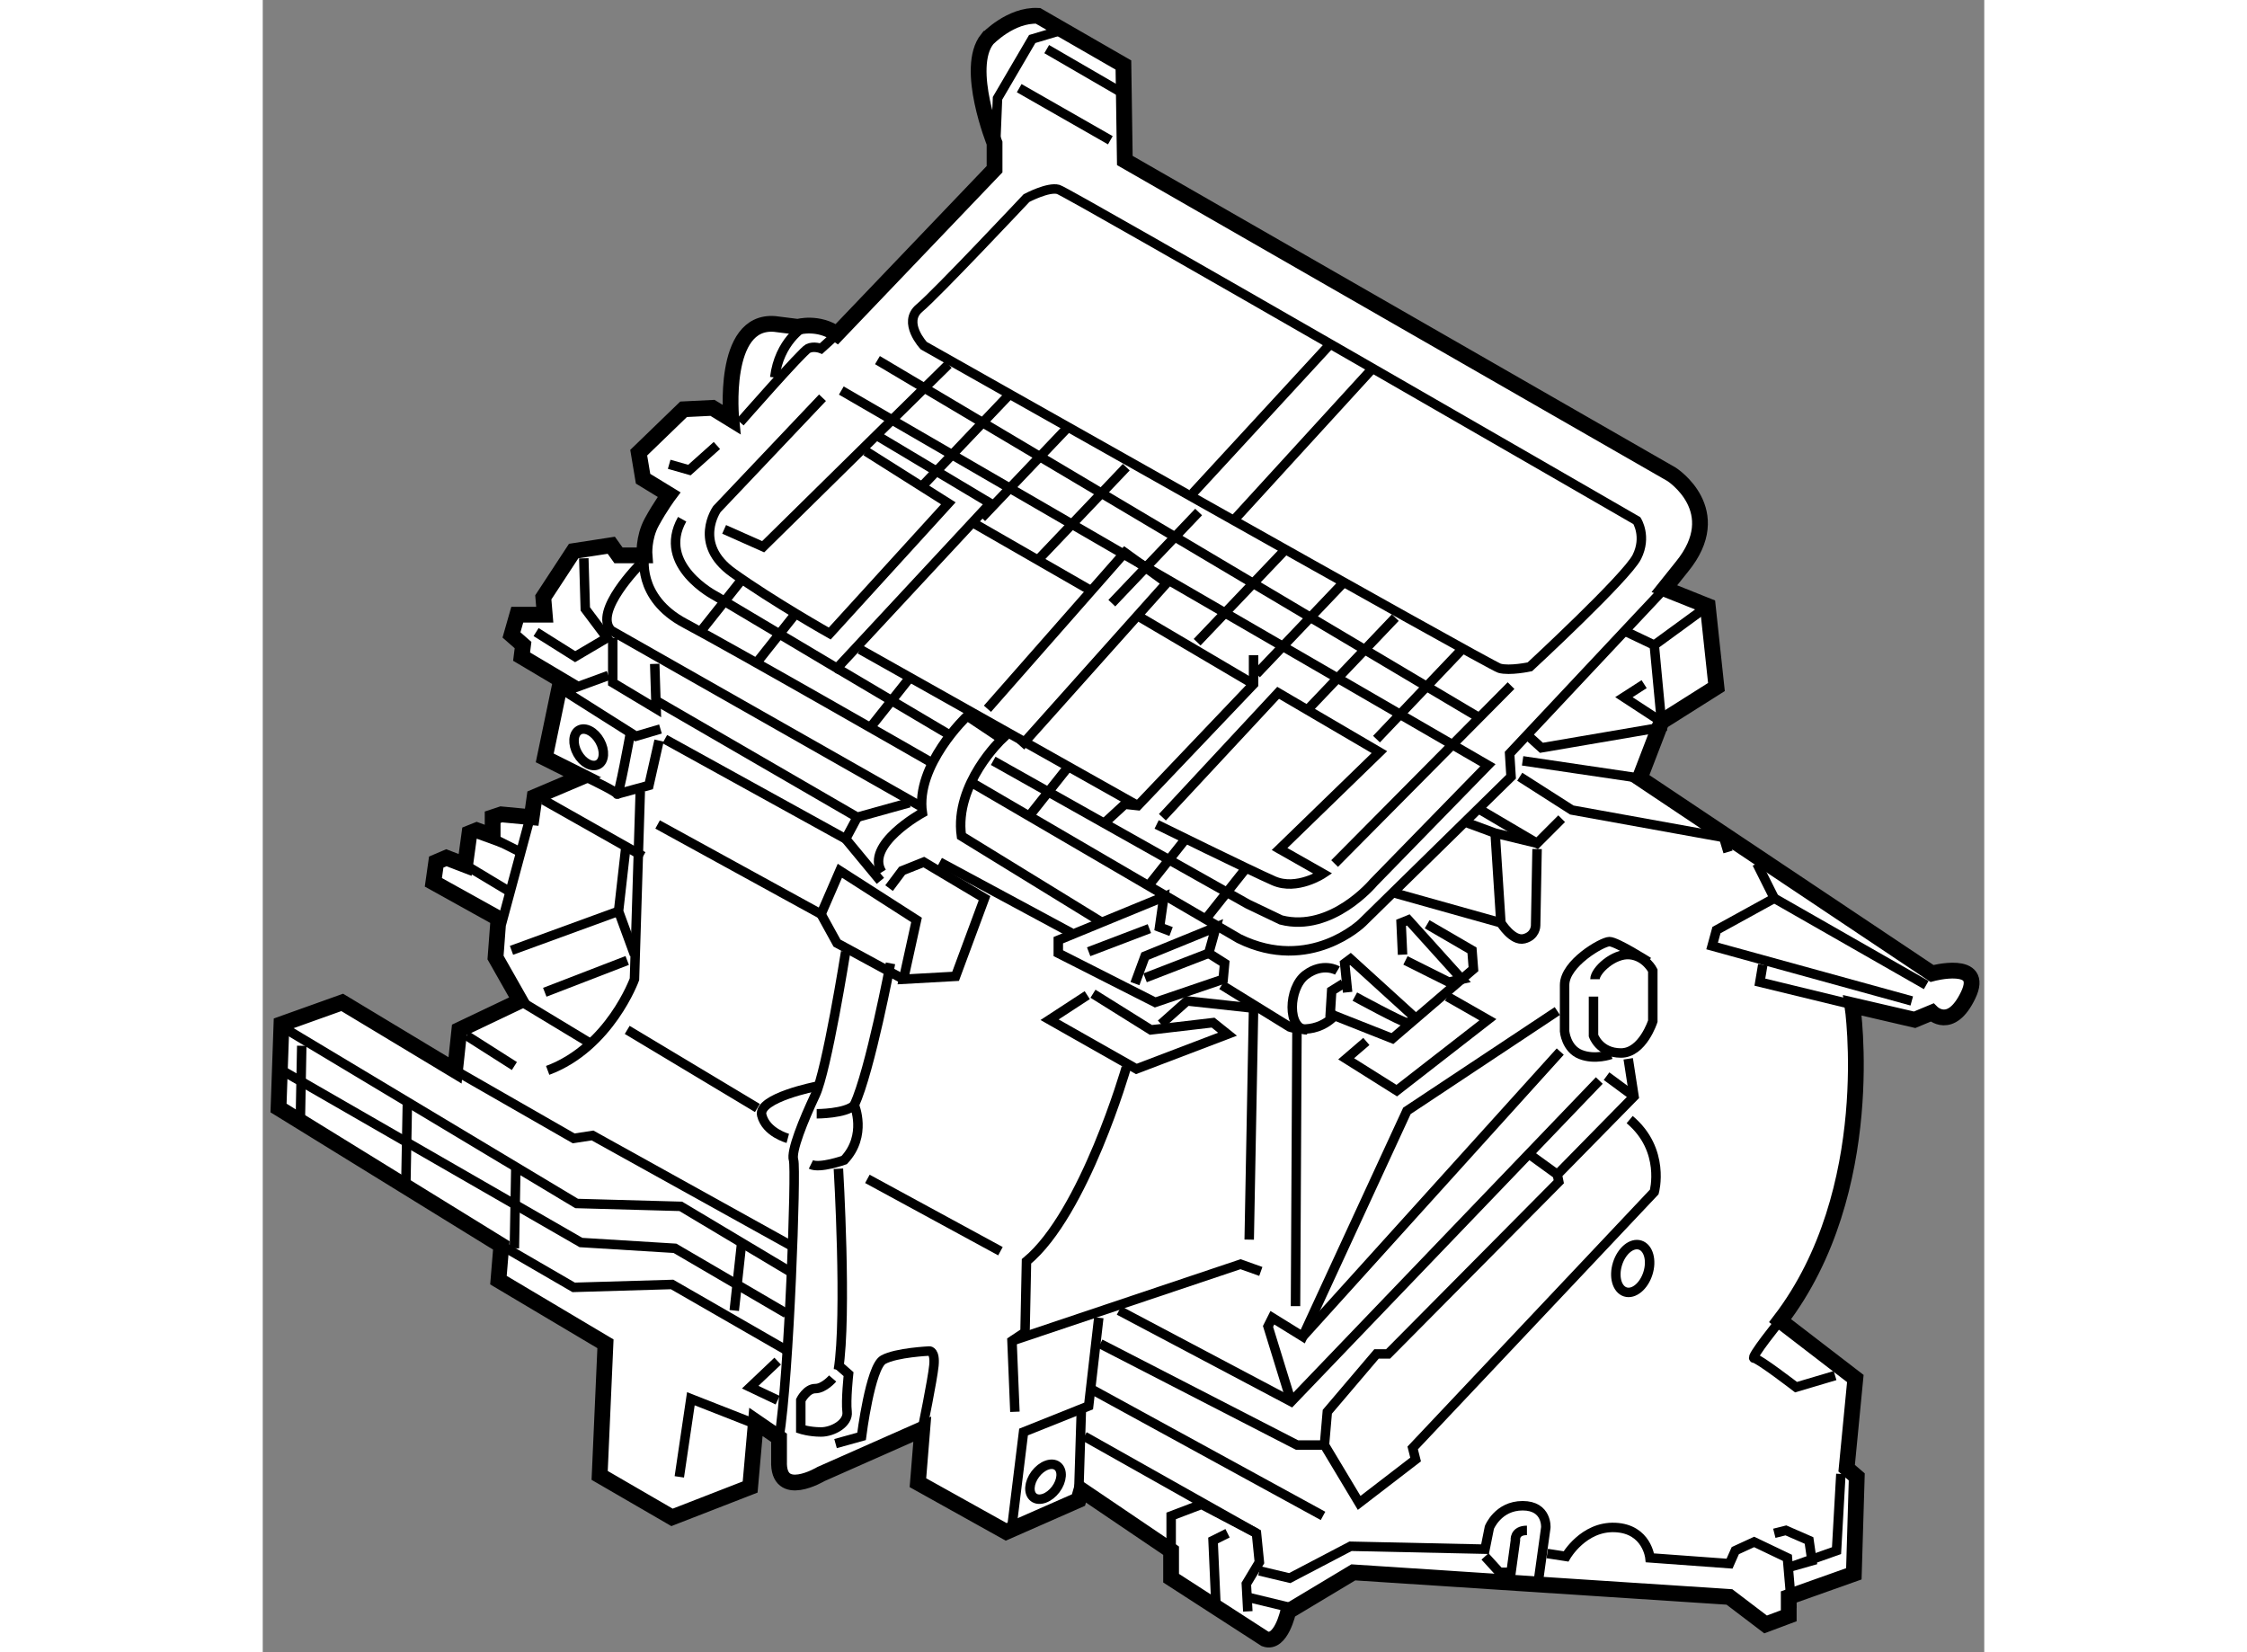 <?xml version="1.0" encoding="utf-8"?>
<!-- Generator: Adobe Illustrator 15.1.0, SVG Export Plug-In . SVG Version: 6.00 Build 0)  -->
<!DOCTYPE svg PUBLIC "-//W3C//DTD SVG 1.1//EN" "http://www.w3.org/Graphics/SVG/1.1/DTD/svg11.dtd">
<svg version="1.1" xmlns="http://www.w3.org/2000/svg" xmlns:xlink="http://www.w3.org/1999/xlink" x="0px" y="0px" width="244.8px"
	 height="180px" viewBox="118.141 24.344 54.546 52.35" enable-background="new 0 0 244.8 180" xml:space="preserve">
	
<rect x="118.141" y="24.344" width="54.546" height="52.35" fill="#808080" stroke="none"/>
	
<g><path fill="#FFFFFF" stroke="#000000" stroke-width="0.5" d="M142.706,24.846l2.705,1.558l0.045,3.025l17.325,9.945
			c0,0,1.788,1.146,0.321,2.934l-0.551,0.688l1.375,0.55l0.275,2.566l-1.742,1.1L161.772,49l9.259,6.188
			c0,0,1.696-0.458,1.146,0.688c-0.55,1.146-1.146,0.55-1.146,0.55l-0.55,0.229l-1.972-0.458c0,0,0.871,5.867-2.291,9.992
			l2.384,1.833l-0.275,2.842l0.32,0.275l-0.092,3.071l-2.063,0.733v0.596l-0.733,0.275l-1.146-0.871l-11.917-0.779l-2.063,1.238
			c0,0-0.229,1.054-0.732,0.871l-2.979-1.925v-0.871l-2.843-1.925l-0.092,0.321l-2.291,1.008l-2.796-1.558l0.138-1.696l-3.209,1.421
			c0,0-1.375,0.825-1.329-0.413V69.9l-0.733-0.503l-0.183,2.063l-2.475,0.962l-2.293-1.33l0.184-4.17l-3.391-2.017l0.091-1.1
			l-7.059-4.354l0.093-2.658l1.925-0.688l3.575,2.154l0.137-1.284l1.926-0.917l-0.78-1.375l0.093-1.237l-2.063-1.146l0.091-0.642
			l0.321-0.137l0.595,0.229l0.138-1.008l0.23-0.092l0.503,0.184v-0.596l0.275-0.091l0.963,0.091l0.091-0.642l1.513-0.642
			l-1.191-0.596l0.459-2.2l0.274-0.137l-1.467-0.872l0.046-0.366l-0.366-0.321l0.183-0.641h0.871l-0.046-0.55l0.962-1.467
			l1.192-0.184l0.229,0.321h0.824c0,0-0.046-0.55,0.229-1.054c0.274-0.504,0.55-0.871,0.55-0.871l-0.825-0.504l-0.138-0.825
			l1.422-1.375l0.916-0.045l0.596,0.367c0,0-0.32-3.163,1.375-3.025l0.734,0.092c0,0,0.643-0.184,1.237,0.229l4.995-5.225v-0.825
			c0,0-0.962-2.383-0.229-3.3C141.103,25.58,141.835,24.801,142.706,24.846z"></path><polyline fill="none" stroke="#000000" stroke-width="0.3" points="143.439,25.305 142.522,25.58 141.422,27.459 141.331,29.705 
					"></polyline><line fill="none" stroke="#000000" stroke-width="0.3" x1="142.981" y1="25.9" x2="145.272" y2="27.229"></line><line fill="none" stroke="#000000" stroke-width="0.3" x1="142.109" y1="27.138" x2="144.997" y2="28.788"></line><path fill="none" stroke="#000000" stroke-width="0.3" d="M142.34,30.621c0,0,0.687-0.366,1.008-0.275
			s18.333,10.496,18.333,10.496s0.32,0.504,0,1.146c-0.319,0.642-3.391,3.483-3.391,3.483s-0.642,0.138-0.963,0.046
			s-18.241-10.221-18.241-10.221s-0.688-0.734-0.138-1.192S142.34,30.621,142.34,30.621z"></path><line fill="none" stroke="#000000" stroke-width="0.3" x1="151.919" y1="35.296" x2="147.611" y2="39.971"></line><line fill="none" stroke="#000000" stroke-width="0.3" x1="153.294" y1="36.029" x2="148.894" y2="40.842"></line><path fill="none" stroke="#000000" stroke-width="0.3" d="M162.552,42.996l-4.904,5.225l0.046,0.733l-4.721,4.629
			c0,0-1.649,1.604-3.896,0.503l-8.479-4.95"></path><path fill="none" stroke="#000000" stroke-width="0.3" d="M130.239,41.942c0,0-0.275,1.33,1.283,2.154
			c1.559,0.825,7.792,4.4,7.792,4.4"></path><polyline fill="none" stroke="#000000" stroke-width="0.3" points="124.236,58.259 127.993,60.413 128.59,60.321 134.868,63.805 
					"></polyline><path fill="none" stroke="#000000" stroke-width="0.3" d="M136.611,54.5c0,0-0.596,3.759-0.963,4.538s-0.779,1.788-0.688,2.063
			c0.091,0.275-0.138,6.828-0.459,8.799"></path><path fill="none" stroke="#000000" stroke-width="0.3" d="M135.693,58.763c0,0-1.879,0.366-1.741,0.917
			c0.138,0.55,0.825,0.733,0.825,0.733"></path><path fill="none" stroke="#000000" stroke-width="0.3" d="M135.693,59.634c0,0,0.918,0,1.192-0.275c0,0,0.413,0.963-0.321,1.742
			c0,0-0.778,0.275-1.054,0.138"></path><path fill="none" stroke="#000000" stroke-width="0.3" d="M138.031,54.867c0,0-0.641,3.392-1.146,4.492"></path><path fill="none" stroke="#000000" stroke-width="0.3" d="M136.381,61.375c0,0,0.275,4.629,0,6.371"></path><line fill="none" stroke="#000000" stroke-width="0.3" x1="127.031" y1="49.688" x2="130.193" y2="51.476"></line><path fill="none" stroke="#000000" stroke-width="0.3" d="M130.103,49.413l-0.184,5.958c0,0-0.78,2.155-2.75,2.888"></path><line fill="none" stroke="#000000" stroke-width="0.3" x1="126.299" y1="56.059" x2="128.498" y2="57.388"></line><line fill="none" stroke="#000000" stroke-width="0.3" x1="124.603" y1="57.159" x2="126.114" y2="58.121"></line><line fill="none" stroke="#000000" stroke-width="0.3" x1="126.665" y1="50.055" x2="125.702" y2="53.629"></line><line fill="none" stroke="#000000" stroke-width="0.3" x1="124.924" y1="50.65" x2="126.299" y2="51.338"></line><line fill="none" stroke="#000000" stroke-width="0.3" x1="124.556" y1="51.75" x2="125.931" y2="52.576"></line><polyline fill="none" stroke="#000000" stroke-width="0.3" points="129.644,51.201 129.415,53.217 129.919,54.592 		"></polyline><line fill="none" stroke="#000000" stroke-width="0.3" x1="129.415" y1="53.217" x2="126.023" y2="54.455"></line><line fill="none" stroke="#000000" stroke-width="0.3" x1="129.689" y1="54.776" x2="127.077" y2="55.784"></line><polyline fill="none" stroke="#000000" stroke-width="0.3" points="118.919,56.976 128.086,62.476 131.386,62.567 134.915,64.676 
					"></polyline><polyline fill="none" stroke="#000000" stroke-width="0.3" points="118.827,58.305 128.224,63.713 131.202,63.896 134.731,65.959 
					"></polyline><polyline fill="none" stroke="#000000" stroke-width="0.3" points="125.702,63.805 127.993,65.134 131.111,65.042 134.777,67.151 
					"></polyline><line fill="none" stroke="#000000" stroke-width="0.3" x1="119.377" y1="57.479" x2="119.331" y2="59.909"></line><line fill="none" stroke="#000000" stroke-width="0.3" x1="122.724" y1="59.267" x2="122.677" y2="61.788"></line><line fill="none" stroke="#000000" stroke-width="0.3" x1="126.161" y1="61.284" x2="126.114" y2="63.896"></line><line fill="none" stroke="#000000" stroke-width="0.3" x1="133.311" y1="63.759" x2="133.081" y2="65.867"></line><polyline fill="none" stroke="#000000" stroke-width="0.3" points="134.044,69.58 131.706,68.663 131.34,71.138 		"></polyline><polyline fill="none" stroke="#000000" stroke-width="0.3" points="134.456,67.471 133.586,68.296 134.456,68.709 		"></polyline><path fill="none" stroke="#000000" stroke-width="0.3" d="M136.198,68.021c0,0-0.274,0.32-0.55,0.32s-0.459,0.367-0.459,0.367
			v0.917c0,0,0.274,0.091,0.642,0.091s0.87-0.274,0.825-0.641s0.046-1.192,0.046-1.192l-0.366-0.321"></path><path fill="none" stroke="#000000" stroke-width="0.3" d="M136.29,70.084l0.824-0.229c0,0,0.275-2.2,0.688-2.429
			c0.413-0.229,1.467-0.275,1.467-0.275s0.183,0,0.138,0.458s-0.366,2.016-0.366,2.016"></path><line fill="none" stroke="#000000" stroke-width="0.3" x1="137.299" y1="61.696" x2="141.515" y2="63.988"></line><line fill="none" stroke="#000000" stroke-width="0.3" x1="129.689" y1="56.976" x2="133.814" y2="59.451"></line><polyline fill="none" stroke="#000000" stroke-width="0.3" points="130.652,50.467 135.831,53.309 136.427,51.934 138.856,53.492 
			138.443,55.371 140.094,55.279 141.011,52.805 139.086,51.659 138.398,51.934 137.986,52.484 		"></polyline><polyline fill="none" stroke="#000000" stroke-width="0.3" points="135.831,53.309 136.336,54.226 138.443,55.371 		"></polyline><path fill="none" stroke="#000000" stroke-width="0.3" d="M130.103,42.217c0,0-1.512,1.512-0.917,2.108l9.763,5.546"></path><path fill="none" stroke="#000000" stroke-width="0.3" d="M137.756,51.979c-0.55-0.871,1.284-1.879,1.284-1.879
			c-0.229-1.513,1.421-3.071,1.421-3.071l1.1,0.733c0,0-1.512,1.421-1.283,3.071l4.399,2.704"></path><polyline fill="none" stroke="#000000" stroke-width="0.3" points="129.231,44.555 129.231,45.975 130.606,46.8 130.561,45.379 		
			"></polyline><polyline fill="none" stroke="#000000" stroke-width="0.3" points="129.094,45.746 127.719,46.25 129.965,47.671 130.743,47.442 
					"></polyline><path fill="none" stroke="#000000" stroke-width="0.3" d="M129.781,47.625c0,0-0.367,2.017-0.413,1.879
			c-0.045-0.137-2.291-1.146-2.291-1.146"></path><polyline fill="none" stroke="#000000" stroke-width="0.3" points="130.698,47.809 130.377,49.229 129.368,49.504 		"></polyline><polyline fill="none" stroke="#000000" stroke-width="0.3" points="128.314,42.034 128.361,43.638 129.049,44.555 128.04,45.15 
			126.802,44.371 		"></polyline><polyline fill="none" stroke="#000000" stroke-width="0.3" points="130.652,46.571 136.978,50.238 138.627,49.779 		"></polyline><polyline fill="none" stroke="#000000" stroke-width="0.3" points="130.881,47.763 136.611,50.925 136.978,50.238 		"></polyline><line fill="none" stroke="#000000" stroke-width="0.3" x1="136.611" y1="50.925" x2="137.711" y2="52.254"></line><line fill="none" stroke="#000000" stroke-width="0.3" x1="139.59" y1="51.659" x2="143.76" y2="53.904"></line><polyline fill="none" stroke="#000000" stroke-width="0.3" points="145.777,55.509 146.098,54.638 148.344,53.721 148.114,54.546 
			148.618,54.867 148.572,55.371 146.419,56.104 143.348,54.546 143.348,54.134 146.693,52.759 146.556,53.721 146.922,53.859 		"></polyline><line fill="none" stroke="#000000" stroke-width="0.3" x1="148.114" y1="54.546" x2="146.098" y2="55.326"></line><polyline fill="none" stroke="#000000" stroke-width="0.3" points="144.447,55.83 146.281,56.976 148.252,56.746 148.71,57.113 
			145.822,58.213 143.072,56.654 144.265,55.875 		"></polyline><path fill="none" stroke="#000000" stroke-width="0.3" d="M145.502,58.167c0,0-1.328,4.629-3.162,6.142l-0.046,2.246l-0.413,0.275
			l0.092,2.246"></path><polyline fill="none" stroke="#000000" stroke-width="0.3" points="141.881,66.83 149.122,64.4 149.765,64.629 		"></polyline><line fill="none" stroke="#000000" stroke-width="0.3" x1="149.535" y1="56.288" x2="149.397" y2="63.621"></line><line fill="none" stroke="#000000" stroke-width="0.3" x1="150.91" y1="57.021" x2="150.864" y2="65.729"></line><polyline fill="none" stroke="#000000" stroke-width="0.3" points="144.631,66.096 144.31,68.892 142.247,69.717 141.881,72.696 
					"></polyline><line fill="none" stroke="#000000" stroke-width="0.3" x1="144.081" y1="68.938" x2="143.989" y2="71.871"></line><polyline fill="none" stroke="#000000" stroke-width="0.3" points="145.272,65.867 150.728,68.754 160.489,58.58 		"></polyline><polyline fill="none" stroke="#000000" stroke-width="0.3" points="150.728,68.754 149.993,66.371 150.131,66.096 151.094,66.692 
			154.394,59.542 159.16,56.379 		"></polyline><line fill="none" stroke="#000000" stroke-width="0.3" x1="159.252" y1="57.663" x2="151.094" y2="66.692"></line><path fill="none" stroke="#000000" stroke-width="0.3" d="M161.406,57.892l0.184,1.192l-2.43,2.475l0.046,0.229l-5.409,5.455
			h-0.366l-1.559,1.833l-0.091,1.054l1.1,1.833l1.788-1.375l-0.092-0.366l7.654-8.112c0,0,0.367-1.33-0.779-2.292"></path><path fill="none" stroke="#000000" stroke-width="0.3" d="M166.219,66.188c0,0-0.963,1.191-0.825,1.191s1.329,0.917,1.329,0.917
			l1.237-0.367"></path><polyline fill="none" stroke="#000000" stroke-width="0.3" points="144.677,66.921 150.911,70.129 151.781,70.129 		"></polyline><line fill="none" stroke="#000000" stroke-width="0.3" x1="144.448" y1="68.388" x2="151.736" y2="72.375"></line><polyline fill="none" stroke="#000000" stroke-width="0.3" points="146.924,73.475 146.924,72.375 147.886,72.009 149.627,72.925 
			149.719,73.842 149.306,74.529 149.353,75.4 		"></polyline><polyline fill="none" stroke="#000000" stroke-width="0.3" points="148.711,72.925 148.252,73.154 148.344,75.217 		"></polyline><line fill="none" stroke="#000000" stroke-width="0.3" x1="144.174" y1="69.854" x2="149.627" y2="72.925"></line><path fill="none" stroke="#000000" stroke-width="0.3" d="M149.719,74.117l0.962,0.229l1.926-1.009l4.262,0.092l0.138-0.688
			c0,0,0.274-0.688,1.054-0.688c0.78,0,0.734,0.688,0.734,0.688l-0.229,1.65"></path><line fill="none" stroke="#000000" stroke-width="0.3" x1="149.306" y1="74.942" x2="150.636" y2="75.263"></line><path fill="none" stroke="#000000" stroke-width="0.3" d="M156.868,73.659l0.459,0.504h0.366l0.138-1.009
			c0,0-0.046-0.32,0.366-0.32"></path><path fill="none" stroke="#000000" stroke-width="0.3" d="M158.84,73.567l0.595,0.092c0,0,0.55-0.963,1.559-0.917
			c1.009,0.046,1.101,0.962,1.101,0.962l2.521,0.184l0.183-0.413l0.597-0.275l1.054,0.504l0.138,1.604"></path><polyline fill="none" stroke="#000000" stroke-width="0.3" points="166.035,72.926 166.402,72.834 167.135,73.154 167.228,73.796 
			166.585,73.979 168.006,73.476 168.144,71.046 		"></polyline><polyline fill="none" stroke="#000000" stroke-width="0.3" points="165.484,51.705 166.035,52.805 164.202,53.813 164.064,54.317 
			170.39,56.059 		"></polyline><polyline fill="none" stroke="#000000" stroke-width="0.3" points="165.669,54.913 165.577,55.463 170.481,56.654 		"></polyline><line fill="none" stroke="#000000" stroke-width="0.3" x1="166.035" y1="52.805" x2="170.848" y2="55.555"></line><polyline fill="none" stroke="#000000" stroke-width="0.3" points="161.269,44.326 162.231,44.784 163.927,43.546 		"></polyline><polyline fill="none" stroke="#000000" stroke-width="0.3" points="162.231,44.784 162.46,47.212 161.269,46.434 161.91,46.021 		
			"></polyline><polyline fill="none" stroke="#000000" stroke-width="0.3" points="162.415,47.396 158.656,48.038 158.152,47.58 		"></polyline><line fill="none" stroke="#000000" stroke-width="0.3" x1="158.06" y1="48.451" x2="161.772" y2="49"></line><polyline fill="none" stroke="#000000" stroke-width="0.3" points="157.969,48.955 159.618,50.009 164.431,50.879 164.568,51.338 
					"></polyline><polyline fill="none" stroke="#000000" stroke-width="0.3" points="156.731,50.009 158.519,51.063 159.297,50.284 		"></polyline><polyline fill="none" stroke="#000000" stroke-width="0.3" points="156.318,50.421 157.189,50.742 158.519,51.063 		"></polyline><path fill="none" stroke="#000000" stroke-width="0.3" d="M157.189,50.742l0.183,2.842c0,0,0.367,0.596,0.734,0.504
			c0.366-0.092,0.366-0.413,0.366-0.413l0.046-2.43"></path><line fill="none" stroke="#000000" stroke-width="0.3" x1="157.372" y1="53.584" x2="153.935" y2="52.621"></line><path fill="none" stroke="#000000" stroke-width="0.3" d="M148.527,55.555l2.153,1.329c0,0,0.871,0.321,1.513-0.458"></path><polyline fill="none" stroke="#000000" stroke-width="0.3" points="146.603,56.792 147.427,56.059 149.535,56.288 		"></polyline><line fill="none" stroke="#000000" stroke-width="0.3" x1="146.234" y1="53.767" x2="144.31" y2="54.5"></line><path fill="none" stroke="#000000" stroke-width="0.3" d="M136.336,34.93l-0.505,0.458c0,0-0.229-0.091-0.412,0
			c-0.185,0.091-2.154,2.337-2.154,2.337"></path><path fill="none" stroke="#000000" stroke-width="0.3" d="M135.281,34.701c0,0-0.779,0.458-0.917,1.604"></path><path fill="none" stroke="#000000" stroke-width="0.3" d="M135.877,36.946l-3.346,3.529c0,0-0.78,1.1,0.504,2.017
			c1.283,0.917,3.071,1.925,3.071,1.925l3.758-4.125l-2.612-1.65"></path><polyline fill="none" stroke="#000000" stroke-width="0.3" points="132.76,41.117 133.997,41.667 139.864,35.892 		"></polyline><path fill="none" stroke="#000000" stroke-width="0.3" d="M137.665,38.184l3.528,2.108l-4.858,5.225l-3.851-2.292
			c0,0-1.878-0.962-1.054-2.429"></path><polyline fill="none" stroke="#000000" stroke-width="0.3" points="141.103,46.801 145.456,41.851 146.785,42.813 142.156,47.992 
					"></polyline><polyline fill="none" stroke="#000000" stroke-width="0.3" points="144.859,50.375 145.456,49.826 145.868,49.871 149.535,46.021 
			149.535,45.104 		"></polyline><path fill="none" stroke="#000000" stroke-width="0.3" d="M146.647,50.238l3.667-3.942l3.208,1.879l-3.163,3.07l1.375,0.78
			c0,0-0.823,0.549-1.558,0.229c-0.733-0.321-3.712-1.788-3.712-1.788"></path><line fill="none" stroke="#000000" stroke-width="0.3" x1="137.068" y1="44.921" x2="145.868" y2="49.871"></line><line fill="none" stroke="#000000" stroke-width="0.3" x1="140.689" y1="40.934" x2="144.356" y2="43.042"></line><line fill="none" stroke="#000000" stroke-width="0.3" x1="145.96" y1="43.913" x2="149.535" y2="46.021"></line><line fill="none" stroke="#000000" stroke-width="0.3" x1="152.103" y1="51.705" x2="157.693" y2="46.067"></line><line fill="none" stroke="#000000" stroke-width="0.3" x1="137.618" y1="35.754" x2="156.594" y2="47.029"></line><line fill="none" stroke="#000000" stroke-width="0.3" x1="141.79" y1="36.854" x2="139.04" y2="39.742"></line><line fill="none" stroke="#000000" stroke-width="0.3" x1="143.67" y1="37.863" x2="140.92" y2="40.75"></line><line fill="none" stroke="#000000" stroke-width="0.3" x1="145.502" y1="39.146" x2="142.752" y2="42.034"></line><line fill="none" stroke="#000000" stroke-width="0.3" x1="147.794" y1="40.567" x2="145.044" y2="43.455"></line><line fill="none" stroke="#000000" stroke-width="0.3" x1="150.497" y1="41.805" x2="147.747" y2="44.692"></line><line fill="none" stroke="#000000" stroke-width="0.3" x1="152.376" y1="42.813" x2="149.626" y2="45.7"></line><line fill="none" stroke="#000000" stroke-width="0.3" x1="154.026" y1="43.913" x2="151.276" y2="46.8"></line><line fill="none" stroke="#000000" stroke-width="0.3" x1="156.18" y1="44.875" x2="153.43" y2="47.763"></line><line fill="none" stroke="#000000" stroke-width="0.3" x1="136.335" y1="45.517" x2="139.818" y2="47.58"></line><path fill="none" stroke="#000000" stroke-width="0.3" d="M141.285,48.451l8.067,4.538l1.054,0.504
			c1.604,0.412,2.934-1.191,2.934-1.191l3.62-3.712l-20.487-11.872"></path><line fill="none" stroke="#000000" stroke-width="0.3" x1="149.306" y1="51.842" x2="148.068" y2="53.401"></line><line fill="none" stroke="#000000" stroke-width="0.3" x1="147.381" y1="50.925" x2="146.144" y2="52.484"></line><line fill="none" stroke="#000000" stroke-width="0.3" x1="143.669" y1="48.633" x2="142.431" y2="50.192"></line><line fill="none" stroke="#000000" stroke-width="0.3" x1="138.627" y1="45.837" x2="137.39" y2="47.396"></line><line fill="none" stroke="#000000" stroke-width="0.3" x1="134.961" y1="43.867" x2="133.724" y2="45.426"></line><line fill="none" stroke="#000000" stroke-width="0.3" x1="133.311" y1="42.721" x2="132.073" y2="44.279"></line><polyline fill="none" stroke="#000000" stroke-width="0.3" points="131.019,39.055 131.66,39.238 132.531,38.459 		"></polyline><path fill="none" stroke="#000000" stroke-width="0.3" d="M152.193,55.096c0,0-0.459-0.275-1.009,0.138s-0.595,1.741,0.047,1.741"></path><polyline fill="none" stroke="#000000" stroke-width="0.3" points="152.377,55.509 152.01,55.738 151.965,56.471 153.935,57.25 
			156.502,55.05 156.456,54.455 155.035,53.629 		"></polyline><polyline fill="none" stroke="#000000" stroke-width="0.3" points="154.256,54.592 154.21,53.584 154.439,53.492 156.135,55.371 
			155.723,55.462 154.348,54.775 		"></polyline><path fill="none" stroke="#000000" stroke-width="0.3" d="M152.515,55.784l-0.093-0.917l0.185-0.138l2.016,1.833
			c0,0-0.091,0.184-0.229,0.184s-1.65-0.825-1.65-0.825"></path><polyline fill="none" stroke="#000000" stroke-width="0.3" points="155.677,55.921 156.96,56.654 154.072,58.9 152.469,57.892 
			153.109,57.342 		"></polyline><line fill="none" stroke="#000000" stroke-width="0.3" x1="158.335" y1="60.962" x2="159.16" y2="61.559"></line><line fill="none" stroke="#000000" stroke-width="0.3" x1="160.719" y1="58.442" x2="161.59" y2="59.084"></line><path fill="none" stroke="#000000" stroke-width="0.3" d="M160.306,55.921v1.237c0,0,0.184,0.55,0.871,0.55
			s1.008-1.009,1.008-1.009v-1.604c0,0-0.228-0.458-0.732-0.504c-0.505-0.045-1.1,0.504-1.1,0.779"></path><path fill="none" stroke="#000000" stroke-width="0.3" d="M162.047,54.821c0,0-1.008-0.642-1.237-0.642
			c-0.229,0-1.42,0.688-1.42,1.375s0,1.467,0,1.467s0.045,0.55,0.504,0.733s0.963,0,0.963,0"></path><ellipse transform="matrix(0.954 0.3 -0.3 0.954 26.856 -45.526)" fill="none" stroke="#000000" stroke-width="0.3" cx="161.497" cy="64.584" rx="0.505" ry="0.778"></ellipse><ellipse transform="matrix(0.873 -0.488 0.488 0.873 -7.112 68.769)" fill="none" stroke="#000000" stroke-width="0.3" cx="128.452" cy="48.038" rx="0.404" ry="0.622"></ellipse><ellipse transform="matrix(0.798 0.602 -0.602 0.798 71.744 -71.725)" fill="none" stroke="#000000" stroke-width="0.3" cx="143.027" cy="71.322" rx="0.404" ry="0.623"></ellipse></g>


</svg>
